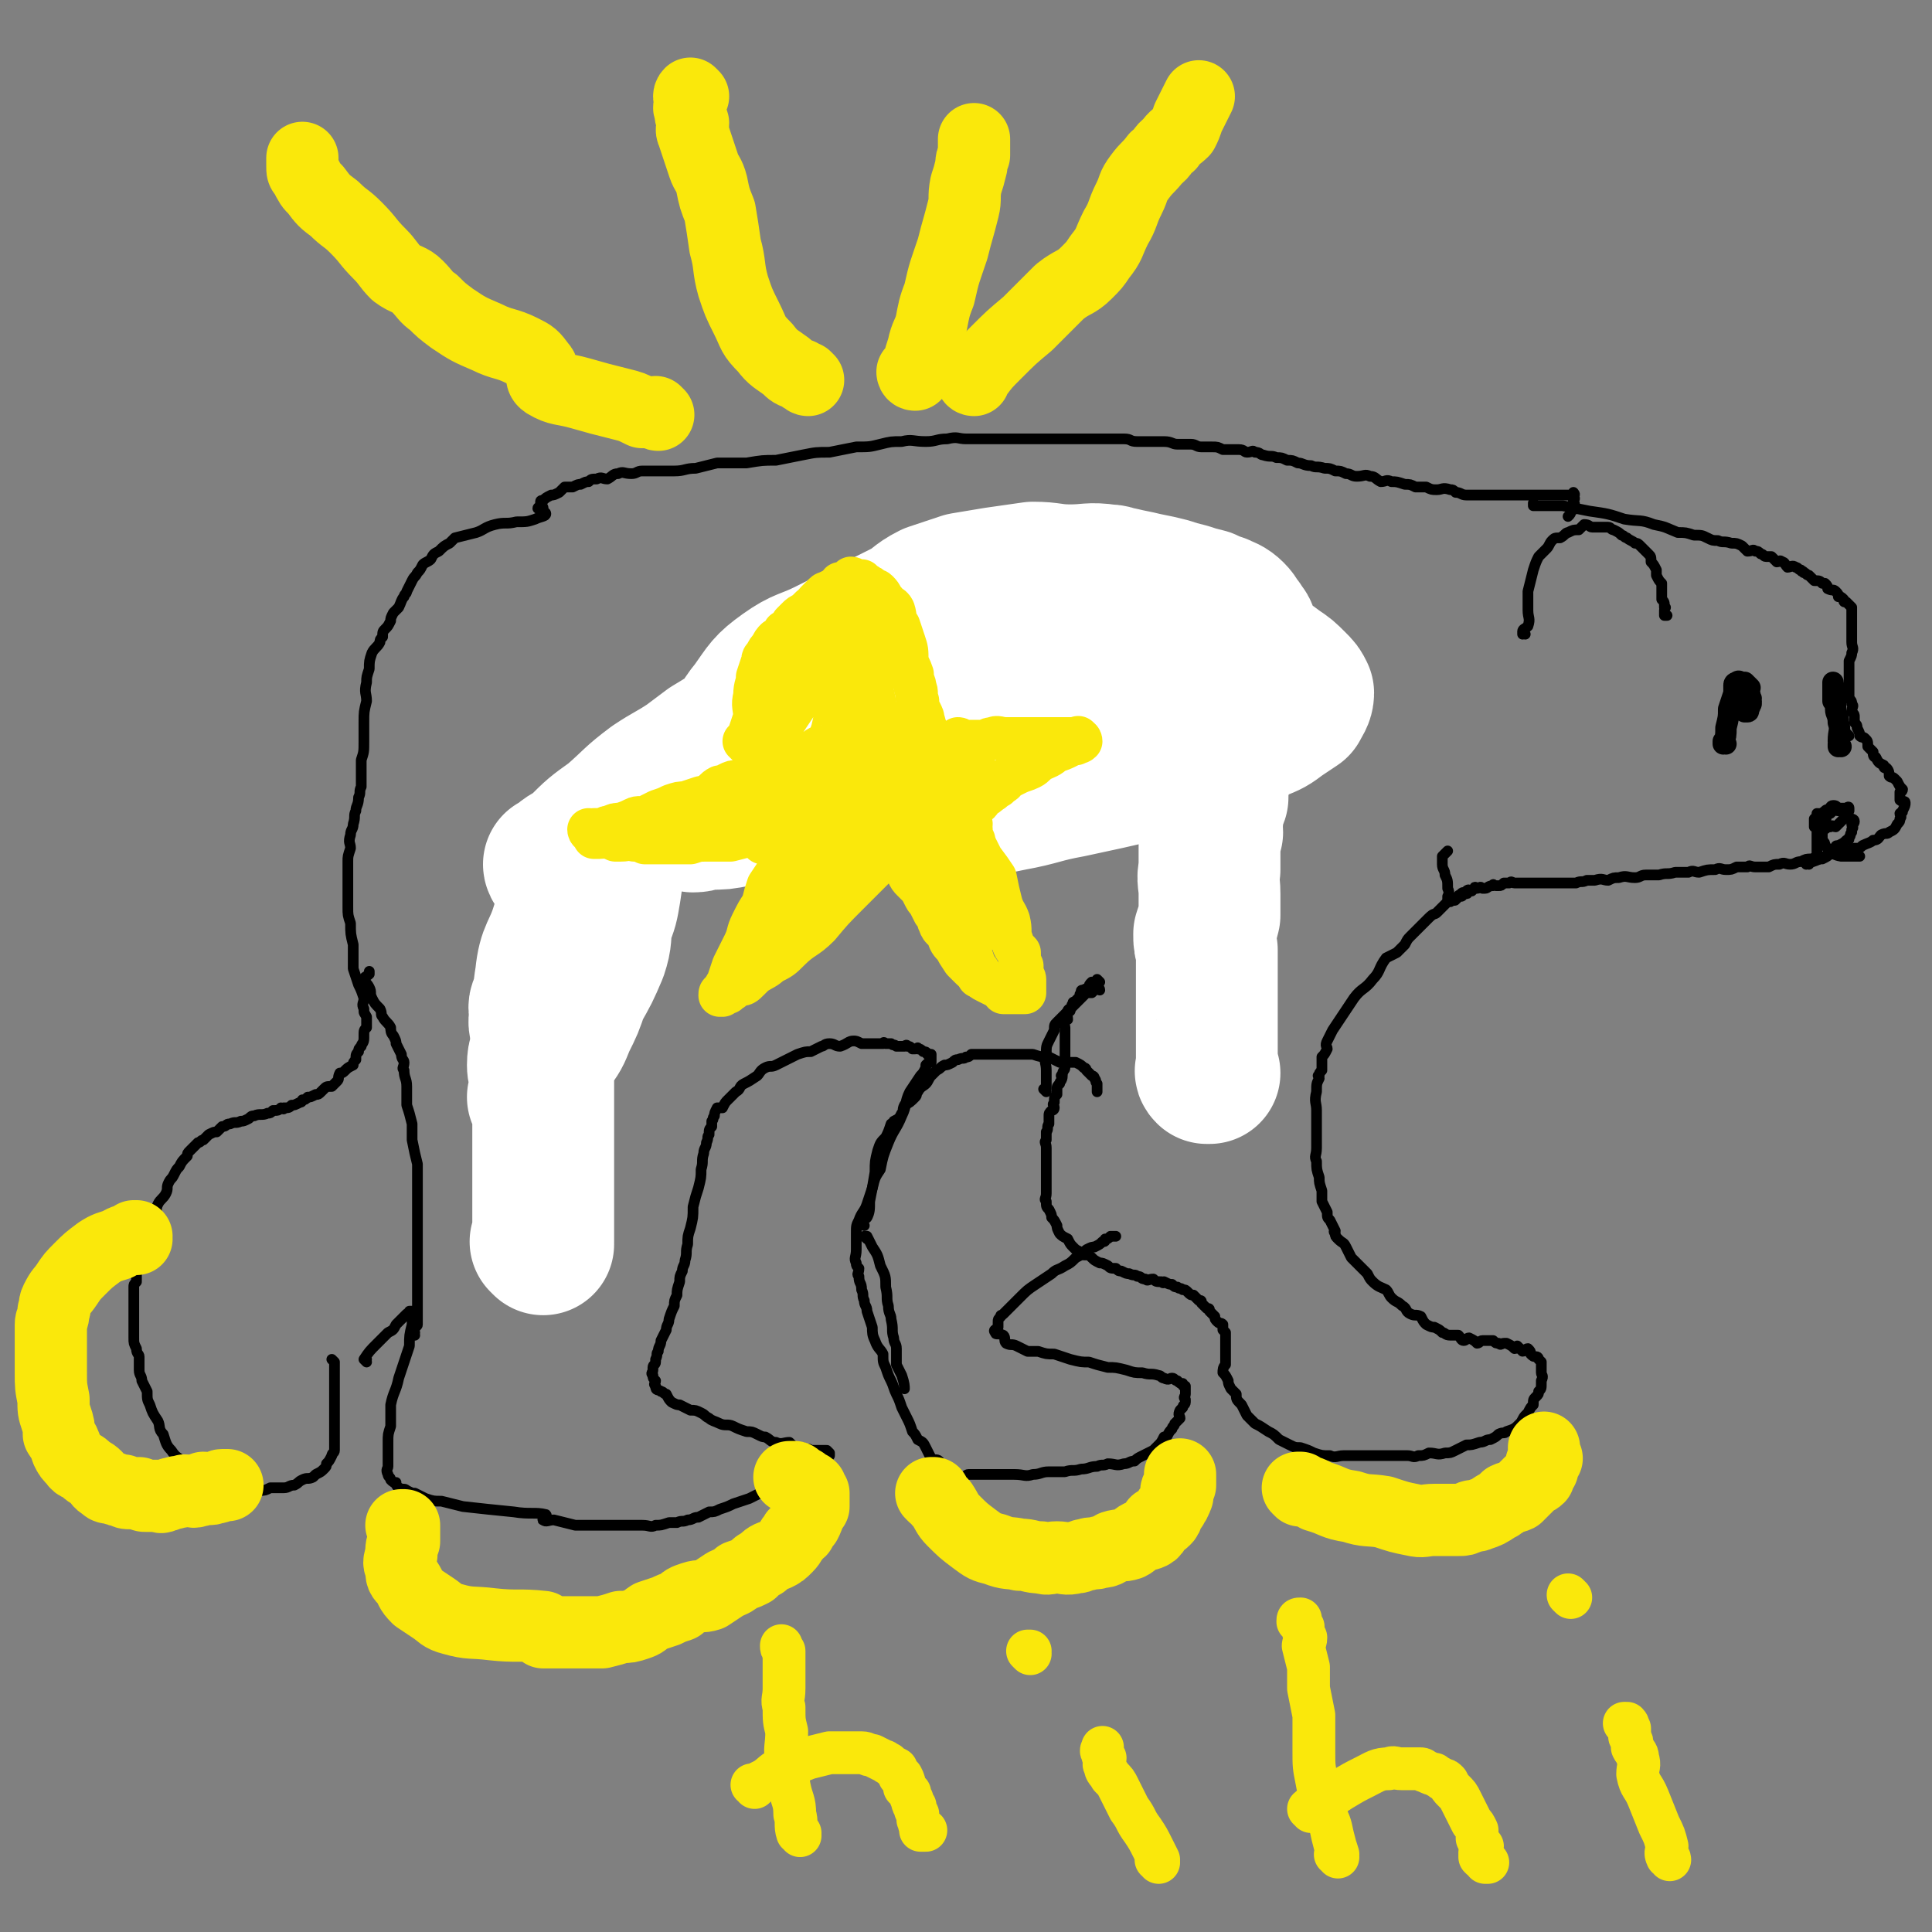 <svg viewBox='0 0 722 722' version='1.1' xmlns='http://www.w3.org/2000/svg' xmlns:xlink='http://www.w3.org/1999/xlink'><rect x="0" y="0" width="722" height="722" fill="#808080" stroke="none"/><g fill='none' stroke='#000000' stroke-width='4' stroke-linecap='round' stroke-linejoin='round'><path d='M125,509c0,0 -1,-1 -1,-1 0,0 1,1 1,1 0,3 0,3 0,5 0,3 0,3 0,7 0,3 0,3 0,7 0,3 0,3 0,6 0,3 0,3 0,6 0,1 0,1 0,2 0,1 -1,1 -1,2 -1,2 -1,2 -2,3 0,1 0,1 -1,2 -1,1 -1,1 -3,2 0,0 0,0 -1,1 -2,1 -2,0 -4,1 -2,1 -1,1 -3,2 -2,0 -2,1 -4,1 -3,0 -3,0 -5,0 -2,1 -2,1 -4,1 -2,1 -2,0 -3,0 -2,0 -2,0 -5,0 -1,0 -1,1 -3,0 -2,0 -2,0 -4,-1 -2,0 -2,0 -3,0 -2,-1 -2,-1 -3,-2 -3,-1 -3,-1 -5,-3 -2,-2 -1,-2 -3,-5 -2,-2 -2,-1 -4,-4 -2,-2 -2,-3 -3,-6 -2,-2 -1,-3 -2,-5 -2,-3 -2,-3 -3,-6 -1,-2 -1,-2 -1,-5 -1,-2 -1,-2 -2,-4 0,-2 -1,-2 -1,-4 0,-2 0,-2 0,-5 0,-1 -1,-1 -1,-3 -1,-2 -1,-2 -1,-4 0,-2 0,-2 0,-3 0,-1 0,-1 0,-2 0,-1 0,-1 0,-2 0,-1 0,-1 0,-2 0,-2 0,-2 0,-3 0,-1 0,-1 0,-1 0,-2 0,-2 0,-4 0,-1 0,-1 0,-2 0,-1 0,-1 1,-2 0,-2 0,-2 0,-3 0,-1 0,-1 1,-2 0,-1 -1,-2 0,-3 0,-1 1,-1 1,-3 1,-1 0,-1 1,-3 0,-2 0,-2 1,-4 1,-1 1,-1 2,-3 0,-2 0,-2 1,-4 1,-2 0,-2 1,-4 1,-2 2,-2 3,-4 1,-2 0,-2 1,-4 1,-2 1,-1 2,-3 1,-2 1,-2 2,-3 1,-2 1,-2 3,-4 0,-1 0,-1 1,-2 1,-1 1,-1 3,-3 1,0 1,-1 2,-1 1,-1 1,-1 2,-2 2,-1 2,-1 3,-1 1,-1 1,-1 2,-2 2,0 1,-1 3,-1 2,-1 2,0 4,-1 1,0 1,0 3,-1 1,-1 1,-1 2,-1 2,-1 3,0 5,-1 1,0 1,0 2,-1 2,0 2,0 3,-1 1,0 1,1 1,0 2,0 2,0 3,-1 1,0 1,0 3,-1 0,0 1,0 1,-1 1,0 1,0 2,-1 1,0 1,0 3,-1 1,0 1,0 2,-1 0,0 0,0 1,-1 1,-1 1,-1 3,-1 1,-1 1,-1 2,-2 1,-1 0,-1 1,-3 1,0 1,0 2,-1 1,-1 1,-1 3,-2 0,-1 0,-1 1,-2 0,-2 0,-2 1,-3 0,-1 0,-1 1,-2 0,-1 1,-1 1,-3 0,0 0,0 0,-1 0,-2 0,-2 1,-3 0,-1 0,-1 0,-2 0,-1 0,-1 0,-2 -1,-2 -1,-1 -1,-3 -1,-2 0,-2 0,-4 -1,-3 -1,-3 -2,-5 -1,-3 -1,-3 -2,-6 0,-4 0,-4 0,-9 -1,-4 -1,-4 -1,-8 -1,-3 -1,-3 -1,-6 0,-3 0,-3 0,-6 0,-2 0,-2 0,-4 0,-2 0,-2 0,-4 0,-2 0,-2 0,-3 0,-2 0,-2 1,-5 0,-2 -1,-2 0,-5 0,-2 1,-2 1,-4 1,-3 0,-3 1,-5 0,-2 1,-2 1,-5 1,-2 0,-2 1,-4 0,-2 0,-2 0,-4 0,-3 0,-3 0,-6 1,-3 1,-3 1,-7 0,-3 0,-3 0,-7 0,-4 0,-4 1,-8 0,-3 -1,-3 0,-7 0,-2 0,-2 1,-5 0,-3 0,-3 1,-6 1,-2 2,-2 3,-4 0,-1 0,-1 1,-2 0,-2 0,-2 1,-3 1,-1 1,-1 2,-3 0,-1 0,-1 1,-3 1,-1 1,-1 2,-2 1,-2 1,-3 2,-4 0,-1 1,-1 1,-2 1,-2 1,-2 2,-4 1,-2 1,-1 2,-3 1,-1 1,-1 2,-3 1,-1 2,-1 3,-2 1,-2 1,-2 3,-3 2,-2 2,-2 4,-3 1,-1 1,-1 2,-2 4,-1 4,-1 8,-2 3,-1 3,-2 7,-3 4,-1 4,0 8,-1 4,0 4,0 7,-1 2,-1 4,-1 4,-2 0,-1 -2,-1 -3,-2 0,-1 2,0 2,0 0,-1 -1,-1 -1,-2 0,-1 0,-1 1,-1 1,-1 1,-1 3,-2 1,0 1,0 3,-1 1,-1 1,-1 2,-2 2,0 2,0 3,0 2,-1 2,-1 3,-1 2,-1 2,-1 3,-1 1,-1 1,-1 3,-1 2,-1 2,0 4,0 2,-1 2,-2 4,-2 2,-1 2,0 5,0 2,0 2,-1 4,-1 2,0 2,0 5,0 4,0 4,0 7,0 4,0 4,-1 8,-1 4,-1 4,-1 8,-2 6,0 6,0 11,0 6,-1 6,-1 11,-1 5,-1 5,-1 10,-2 5,-1 5,-1 10,-1 5,-1 5,-1 10,-2 5,0 5,0 9,-1 4,-1 4,-1 8,-1 4,-1 4,0 9,0 4,0 4,-1 8,-1 4,-1 4,0 7,0 3,0 3,0 5,0 4,0 4,0 7,0 4,0 4,0 7,0 4,0 4,0 7,0 4,0 4,0 8,0 3,0 3,0 7,0 2,0 2,0 5,0 4,0 4,0 7,0 3,0 3,0 6,0 3,0 2,1 5,1 3,0 3,0 6,0 2,0 2,0 4,0 3,0 3,1 5,1 2,0 3,0 5,0 2,0 2,1 4,1 2,0 2,0 4,0 2,0 2,0 4,1 2,0 2,0 4,0 1,0 1,0 2,0 2,0 2,1 3,1 2,0 2,-1 3,0 2,0 2,1 3,1 3,1 3,0 5,1 2,0 2,0 4,1 2,0 2,0 4,1 2,0 2,1 5,1 2,1 2,0 5,1 2,0 2,0 4,1 2,0 2,0 4,1 2,0 2,1 4,1 3,0 3,-1 5,0 2,0 2,1 4,2 2,0 2,-1 4,0 2,0 2,0 5,1 2,0 2,0 4,1 2,0 2,0 4,0 2,1 2,1 4,1 2,0 2,-1 5,0 1,0 1,0 2,1 2,0 2,1 4,1 1,0 1,0 3,0 2,0 2,0 4,0 1,0 1,0 2,0 2,0 2,0 3,0 2,0 2,0 3,0 1,0 1,0 3,0 1,0 1,0 3,0 1,0 1,0 2,0 1,0 1,0 2,0 2,0 2,0 3,0 1,0 1,0 1,0 1,0 1,0 2,0 0,0 0,0 1,0 1,0 1,0 1,0 1,0 1,0 2,0 1,0 1,0 1,0 1,0 1,0 2,0 0,0 0,0 1,0 0,0 0,0 0,0 1,0 1,0 1,0 0,0 0,0 0,0 1,0 0,-1 0,-1 0,1 0,1 0,2 0,0 0,0 0,0 1,1 0,0 0,0 0,0 0,0 0,0 1,0 0,1 0,1 0,0 0,0 0,1 0,0 1,0 0,1 0,0 0,0 0,1 0,0 0,0 -1,1 0,0 1,0 0,0 0,1 0,1 -1,2 0,0 0,0 0,0 '/><path d='M574,189c0,0 -1,-1 -1,-1 0,0 0,1 0,1 0,0 0,0 0,0 1,0 0,-1 0,-1 0,0 0,1 0,1 0,0 0,0 0,0 1,0 0,-1 0,-1 0,0 0,1 0,1 0,0 0,0 0,0 2,0 2,0 3,0 4,0 4,0 8,0 5,1 5,1 10,2 7,1 7,1 13,3 6,1 6,0 11,2 5,1 4,1 9,3 3,0 3,0 6,1 3,0 3,0 5,1 2,1 2,1 4,1 2,1 2,0 5,1 2,0 2,0 4,1 1,1 1,1 2,2 2,0 2,-1 3,0 1,0 1,0 2,1 1,0 1,1 2,1 1,0 1,0 2,0 1,1 1,1 2,2 1,0 1,-1 2,0 1,0 1,1 2,2 1,0 2,-1 3,0 1,0 1,1 2,1 0,1 1,0 1,1 1,0 1,1 2,1 1,1 1,1 2,2 2,0 2,0 3,1 1,0 1,0 1,0 1,1 1,1 1,2 2,1 2,0 3,1 1,1 1,1 1,2 1,0 1,0 2,1 0,1 0,1 1,1 1,1 1,1 2,2 0,1 0,1 0,1 0,1 0,1 0,2 0,0 0,0 0,1 0,1 0,1 0,2 0,0 0,0 0,1 0,2 0,2 0,3 0,2 0,2 0,3 0,2 1,2 0,4 0,1 0,1 -1,3 0,2 0,2 0,4 0,2 0,2 0,3 0,2 0,2 0,3 0,2 0,2 0,4 1,1 1,1 1,2 1,1 0,1 0,3 1,1 1,1 1,2 0,1 0,1 0,2 1,1 1,1 1,2 1,2 1,2 1,3 1,1 1,0 2,1 1,1 1,1 1,3 1,1 1,1 2,2 0,1 0,2 1,2 1,2 1,2 3,3 0,1 0,1 1,1 1,1 1,2 1,3 1,1 1,0 2,1 1,1 1,1 1,1 1,2 1,2 2,3 0,1 -1,1 -1,1 0,2 0,2 0,3 1,1 2,0 2,1 0,1 0,1 -1,3 0,0 0,0 0,0 0,1 0,0 -1,1 0,1 1,1 0,2 0,1 0,1 -1,2 -1,2 -1,2 -3,3 -1,1 -1,0 -3,1 -1,1 -1,2 -3,2 -1,1 -2,1 -4,2 -1,1 -1,1 -3,1 -2,1 -2,1 -4,2 -2,0 -2,0 -5,0 -1,1 -1,1 -3,2 -2,0 -2,-1 -4,0 -2,0 -2,0 -4,1 -2,0 -2,1 -4,1 -2,0 -2,-1 -4,0 -2,0 -2,0 -4,1 -1,0 -1,0 -3,0 -1,0 -1,0 -2,0 -2,0 -2,-1 -3,0 -2,0 -2,0 -4,0 -2,1 -2,1 -4,1 -2,0 -2,-1 -4,0 -3,0 -3,0 -6,1 -2,0 -2,-1 -4,0 -2,0 -2,0 -5,0 -3,1 -3,0 -6,1 -2,0 -2,0 -5,0 -2,0 -2,1 -4,1 -3,0 -3,-1 -6,0 -2,0 -2,0 -4,1 -2,0 -2,-1 -5,0 -1,0 -1,0 -3,0 -2,1 -2,0 -4,1 -2,0 -2,0 -4,0 -1,0 -1,0 -3,0 -1,0 -1,0 -2,0 -1,0 -1,0 -2,0 -1,0 -1,0 -2,0 -1,0 -1,0 -3,0 -1,0 -1,0 -3,0 -1,0 -1,0 -3,0 0,0 0,0 -1,0 -1,0 -1,-1 -2,0 -1,0 -1,0 -2,0 -1,1 -1,1 -2,1 0,0 0,0 -1,0 -1,0 -1,-1 -1,0 -2,0 -2,1 -3,1 -1,0 -1,0 -1,0 -1,-1 -1,0 -2,0 0,0 -1,-1 -1,0 0,0 0,0 -1,1 0,0 0,0 -1,0 0,0 0,-1 -1,0 0,0 0,0 0,1 0,0 0,0 0,0 1,0 0,-1 0,-1 0,0 0,0 -1,1 0,0 0,-1 -1,0 0,0 1,1 0,1 0,0 -1,-1 -1,0 -1,0 0,1 -1,1 0,1 -1,0 -2,1 -1,0 -1,0 -2,1 -1,1 -1,1 -3,3 -1,1 -1,0 -3,2 -1,1 -1,1 -2,2 -1,1 -1,1 -2,2 -2,2 -2,2 -3,3 -1,1 -1,1 -2,3 -1,1 -1,1 -3,3 -2,1 -2,1 -4,2 -3,4 -2,5 -5,8 -3,4 -4,3 -7,7 -2,3 -2,3 -4,6 -2,3 -2,3 -4,6 -1,2 -1,2 -2,4 -1,2 0,2 0,3 -1,2 -1,2 -2,3 0,1 0,1 0,2 0,2 0,2 0,3 -1,1 -1,1 -1,2 -1,0 0,0 0,1 -1,2 -1,2 -1,5 -1,4 0,4 0,7 0,4 0,4 0,7 0,4 0,4 0,7 0,3 -1,3 0,5 0,3 0,3 1,6 0,2 0,2 1,5 0,2 0,2 0,4 1,2 1,2 2,4 0,2 0,2 1,3 1,2 1,2 2,4 0,0 -1,0 0,1 0,1 0,1 1,2 2,2 2,1 3,3 1,2 1,2 2,4 1,1 1,1 3,3 1,1 1,1 3,3 1,2 1,2 2,3 2,2 3,2 5,3 1,1 1,2 2,3 2,2 2,1 4,3 2,1 1,2 3,3 2,1 2,0 4,1 1,2 1,2 2,3 2,1 2,1 3,1 2,1 2,1 3,2 1,0 1,1 3,1 1,0 1,0 3,0 1,1 1,2 2,2 1,0 1,-1 2,-1 2,1 2,1 3,2 1,0 1,-1 2,-1 1,0 1,0 2,0 1,0 1,0 2,0 1,1 1,1 2,1 1,1 1,0 2,0 1,0 1,0 1,0 2,1 2,1 3,2 1,0 1,-1 1,-1 1,1 1,1 2,2 1,0 1,-1 2,-1 1,1 1,1 1,2 0,0 0,0 0,0 1,1 1,1 2,1 1,0 1,1 1,1 0,0 0,0 0,0 1,1 1,1 1,1 0,0 0,0 0,0 0,1 0,1 0,2 0,0 0,0 0,0 0,1 0,1 0,2 0,1 1,1 0,3 0,1 0,1 0,1 0,2 0,2 -1,3 0,1 0,1 -1,2 -1,1 -1,1 -1,3 -1,1 -1,1 -2,3 0,0 0,0 -1,1 -1,1 -1,2 -2,3 -2,2 -2,2 -5,3 -1,1 -1,0 -3,1 -1,1 -1,1 -3,2 -2,0 -2,1 -4,1 -3,1 -3,1 -5,1 -2,1 -2,1 -4,2 -2,1 -2,1 -4,1 -3,1 -3,0 -6,0 -2,1 -2,1 -4,1 -2,1 -2,0 -4,0 -3,0 -3,0 -6,0 -3,0 -3,0 -5,0 -4,0 -4,0 -7,0 -3,0 -3,0 -6,0 -2,0 -3,1 -5,0 -3,0 -3,0 -6,-1 -2,-1 -2,-1 -5,-2 -2,0 -2,0 -4,-1 -2,-1 -2,-1 -4,-2 -2,-2 -2,-2 -4,-3 -3,-2 -3,-2 -5,-3 -1,-1 -1,-1 -3,-3 -1,-2 -1,-2 -2,-4 -2,-2 -2,-2 -2,-4 -1,-1 -1,-1 -2,-2 -1,-2 -1,-2 -1,-3 -1,-2 -1,-2 -2,-3 0,-1 0,-2 1,-3 0,-1 0,-1 0,-2 0,0 0,0 0,-1 0,0 0,0 0,-1 0,0 0,0 0,-1 0,-1 0,-1 0,-1 0,-1 0,-1 0,-2 0,0 0,0 0,-1 0,-1 0,-1 0,-1 0,-1 0,-1 0,-2 -1,-1 -1,-1 -1,-1 0,-1 0,-1 0,-2 -1,-1 -1,0 -2,-1 -1,-1 -1,-1 -1,-2 -1,-1 -1,-1 -2,-2 0,-1 0,-1 -1,-1 -1,-1 -1,-1 -2,-2 0,-1 0,-1 -1,-1 -1,-1 -1,-1 -2,-2 -1,0 -1,0 -2,-1 -1,-1 -1,-1 -2,-1 -1,-1 -1,0 -2,-1 -1,0 -1,0 -2,-1 -1,0 -1,0 -3,-1 0,0 0,1 -1,0 -2,0 -2,0 -3,-1 -2,0 -2,1 -3,0 -2,0 -1,-1 -3,-1 -1,-1 -1,0 -3,-1 -1,0 -1,0 -3,-1 -1,0 -1,0 -2,-1 -2,0 -2,0 -3,-1 -2,-1 -2,-1 -3,-1 -2,-1 -2,-1 -3,-2 -1,-1 -1,-1 -3,-1 -1,-1 -1,-1 -3,-2 0,0 0,0 -1,-1 -1,-1 -1,-1 -2,-3 -2,-1 -2,-1 -3,-2 -1,-2 -1,-2 -1,-3 -1,-2 -1,-2 -2,-3 0,-1 0,-1 -1,-3 -1,-1 -1,-1 -1,-3 -1,-1 0,-1 0,-3 0,-1 0,-1 0,-2 0,-2 0,-2 0,-3 0,-2 0,-2 0,-3 0,-1 0,-1 0,-3 0,-2 0,-2 0,-4 0,-1 0,-1 0,-2 0,-2 -1,-2 0,-3 0,-2 0,-2 0,-3 1,-1 0,-2 1,-3 0,-1 0,-1 0,-3 0,-1 0,-1 1,-2 0,0 1,0 1,-1 0,-1 -1,-1 0,-2 0,-2 0,-2 1,-3 0,-1 0,-1 0,-2 0,-1 0,-1 1,-2 0,-1 1,-1 1,-3 0,0 -1,0 0,0 0,-2 1,-2 1,-3 0,-1 0,-1 0,-1 -1,-2 0,-2 0,-3 0,-1 0,-1 0,-1 0,-1 0,-1 0,-2 0,0 0,0 0,-1 0,-1 0,-1 0,-2 0,-1 0,-1 0,-2 0,0 0,0 0,-1 0,-1 0,-1 0,-2 0,-1 -1,-1 0,-2 0,-1 0,-1 1,-1 0,-2 -1,-2 0,-3 0,-1 1,-1 1,-1 1,-1 0,-1 1,-2 0,-1 0,0 1,-1 1,-1 1,-1 2,-2 0,0 -1,0 0,-1 0,-1 0,-1 1,-1 1,-1 1,0 2,0 0,-1 0,-1 0,-1 0,-1 0,-1 1,-2 0,0 1,1 1,1 1,-1 1,-2 1,-2 0,0 0,0 1,1 0,0 0,0 0,0 0,0 -1,-1 -1,-1 '/><path d='M137,509c0,0 -1,-1 -1,-1 0,0 1,0 1,0 0,0 0,0 0,0 0,1 -1,0 -1,0 0,0 1,0 1,0 0,0 0,0 0,0 0,1 -1,0 -1,0 0,0 1,0 1,0 0,0 0,0 0,0 0,1 -1,0 -1,0 0,0 1,0 1,0 0,0 0,0 0,0 0,1 -1,0 -1,0 0,0 1,0 1,0 0,0 0,0 0,0 0,1 -1,0 -1,0 2,-3 2,-3 5,-6 2,-2 2,-2 4,-4 2,-1 2,-1 3,-3 1,-1 1,-1 1,-1 1,-1 1,-1 2,-2 0,0 0,0 0,0 0,0 0,0 1,-1 0,0 1,1 1,0 0,0 0,0 0,-1 1,0 1,0 1,0 1,0 1,0 1,0 0,0 0,0 0,0 1,1 0,0 0,0 0,0 0,0 0,0 0,0 0,0 0,0 0,1 0,1 0,1 -1,2 -1,2 -1,4 -1,4 -1,4 -1,8 -2,6 -2,6 -4,12 -1,5 -2,5 -3,10 0,4 0,4 0,8 -1,3 -1,3 -1,6 0,3 0,3 0,6 0,1 0,1 0,3 0,1 -1,1 0,3 0,1 1,1 1,2 0,0 0,0 0,0 1,1 1,1 2,1 0,1 0,1 1,2 2,1 2,0 3,1 2,1 2,1 3,1 2,1 2,1 4,2 3,1 3,1 6,1 4,1 4,1 8,2 9,1 9,1 19,2 6,1 8,0 12,1 1,1 -2,2 -1,2 1,1 2,0 4,0 4,1 4,1 8,2 4,0 4,0 7,0 4,0 4,0 7,0 3,0 3,0 6,0 2,0 2,0 5,0 3,0 3,1 5,0 2,0 2,0 5,-1 0,0 0,0 1,0 1,0 1,0 2,0 2,-1 2,0 4,-1 2,0 2,-1 4,-1 2,-1 2,-1 4,-2 2,0 2,0 4,-1 3,-1 3,-1 5,-2 3,-1 3,-1 6,-2 2,-1 2,-1 4,-2 2,-1 2,-1 4,-2 2,-1 2,0 4,-1 2,-1 2,-1 4,-3 2,0 2,0 3,-1 2,-1 2,0 4,-1 2,-1 2,-2 3,-3 1,-1 1,-1 1,-1 1,-1 1,-1 2,-2 0,0 0,0 1,0 0,0 0,-1 0,-1 -1,-1 -1,-1 -1,-1 -1,0 -1,0 -2,0 -1,0 -1,0 -2,0 -1,0 -1,0 -2,0 -1,-1 -1,0 -3,-1 -1,0 -1,0 -3,0 -1,-1 -1,-1 -2,-2 -2,0 -3,1 -5,0 -2,0 -2,-1 -4,-2 -1,0 -1,0 -3,-1 -2,-1 -2,-1 -4,-1 -3,-1 -3,-1 -5,-2 -2,-1 -3,0 -5,-1 -2,-1 -3,-1 -4,-2 -2,-1 -1,-1 -3,-2 -2,-1 -2,-1 -4,-1 -2,-1 -2,-1 -4,-2 -1,0 -1,0 -3,-1 -1,-1 -1,-1 -2,-3 -1,0 -1,-1 -2,-1 -1,-1 -2,0 -2,-2 -1,-1 0,-1 0,-2 -1,-1 -1,-1 -1,-2 -1,-1 0,-1 0,-2 0,0 0,0 0,-1 0,0 0,0 0,0 0,-1 1,-1 1,-2 0,-1 0,-1 0,-1 1,-2 0,-2 1,-3 0,-2 1,-2 1,-4 1,-2 1,-2 2,-4 0,-2 1,-2 1,-4 1,-3 1,-3 2,-5 0,-2 0,-2 1,-4 0,-2 0,-2 1,-5 0,-2 0,-2 1,-4 0,-2 1,-2 1,-4 1,-3 0,-3 1,-6 0,-3 0,-3 1,-6 1,-4 1,-4 1,-8 1,-4 1,-4 2,-7 1,-4 1,-4 1,-7 1,-3 0,-3 1,-6 0,-2 1,-2 1,-4 1,-2 0,-2 1,-3 0,-2 0,-2 1,-3 0,-1 0,-1 0,-2 1,-1 0,-1 1,-2 0,-1 0,-1 1,-3 1,0 1,0 2,0 1,-2 1,-2 2,-3 2,-2 2,-2 3,-3 2,-1 1,-2 3,-3 2,-1 2,-1 5,-3 1,-1 1,-2 3,-3 2,-1 2,0 4,-1 2,-1 2,-1 4,-2 2,-1 2,-1 4,-2 3,-1 3,-1 5,-1 2,-1 2,-1 4,-2 1,0 1,-1 3,-1 2,0 2,1 4,1 3,-1 3,-2 5,-2 1,0 1,0 3,1 2,0 2,0 4,0 1,0 1,0 2,0 1,0 1,0 2,0 0,0 0,-1 1,0 1,0 1,0 2,0 1,1 1,0 2,1 1,0 1,0 1,0 1,0 1,0 2,0 0,0 1,-1 1,0 1,0 1,0 2,1 0,0 0,0 1,0 1,0 1,-1 1,0 1,0 1,0 2,1 1,0 1,0 2,1 0,0 -1,0 0,0 0,1 0,0 1,0 0,1 0,1 0,1 0,1 0,1 0,2 -1,0 -1,0 -2,1 0,1 0,1 0,1 -1,2 -1,2 -2,3 -2,3 -2,3 -4,6 -2,4 -1,5 -3,9 -2,5 -3,5 -5,10 -2,5 -2,5 -3,10 -2,3 -2,3 -3,7 -1,3 -1,3 -2,6 -1,3 -2,3 -3,6 -1,2 -1,2 -1,5 0,3 0,3 0,6 0,3 -1,3 0,5 0,1 0,1 1,2 0,2 -1,2 0,3 0,3 1,2 1,5 1,2 0,2 1,4 0,2 1,2 1,4 1,3 1,3 2,6 0,2 0,3 1,5 1,3 2,3 3,5 0,3 0,3 1,5 1,3 1,3 2,5 1,2 1,3 2,5 1,2 1,2 2,5 1,2 1,2 2,4 1,2 1,2 2,5 1,1 1,1 2,3 2,1 2,1 3,3 1,2 1,2 2,4 1,1 2,0 3,1 1,2 1,2 3,3 1,1 1,1 2,1 2,1 2,1 3,2 2,0 2,-1 3,-1 1,0 1,0 3,0 2,0 2,0 4,0 2,0 2,0 5,0 2,0 2,0 5,0 4,0 4,1 7,0 3,0 3,-1 6,-1 3,0 3,0 6,0 3,-1 3,0 6,-1 3,0 3,-1 6,-1 2,-1 2,0 4,-1 3,0 3,1 6,0 2,0 2,-1 4,-1 1,-1 1,-1 3,-2 2,-1 2,-1 4,-2 1,-1 1,-1 2,-2 1,-1 1,-1 2,-3 1,0 1,0 1,0 1,-2 1,-2 2,-3 0,-1 1,-1 1,-2 1,-1 1,-1 2,-2 0,-1 -1,-1 0,-3 0,0 0,0 1,-1 0,-1 1,-1 1,-2 0,-1 0,-1 0,-1 -1,-1 0,-1 0,-2 0,-1 0,-1 0,-1 0,-1 0,-1 0,-2 0,0 0,0 0,0 -1,0 -1,0 -1,-1 -1,0 -1,0 -2,-1 -1,0 -1,-1 -2,-1 -1,0 -1,1 -3,0 -1,0 -1,-1 -2,-1 -3,-1 -3,0 -6,-1 -3,0 -3,0 -6,-1 -4,-1 -4,-1 -7,-1 -4,-1 -4,-1 -7,-2 -3,0 -3,0 -7,-1 -3,-1 -3,-1 -6,-2 -3,0 -3,0 -6,-1 -2,0 -2,0 -4,0 -2,-1 -2,-1 -4,-2 -2,-1 -2,0 -4,-1 -1,-1 0,-2 -1,-3 -2,-1 -3,0 -3,-1 -1,-1 0,-1 1,-2 0,-1 0,-1 0,-2 0,0 0,0 0,0 0,-1 0,-1 1,-2 0,-1 0,0 1,-1 2,-2 2,-2 4,-4 1,-1 1,-1 2,-2 3,-3 3,-3 6,-5 3,-2 3,-2 6,-4 2,-2 2,-1 5,-3 2,-1 2,-1 4,-3 2,-1 2,-1 4,-3 2,-1 2,-1 3,-1 2,-1 2,-1 3,-2 1,0 1,0 1,-1 1,0 1,0 2,-1 0,0 0,0 1,0 1,0 1,0 1,0 '/><path d='M680,321c0,0 -1,-1 -1,-1 0,0 0,0 0,1 0,0 0,0 0,0 1,0 0,-1 0,-1 0,0 0,0 0,1 0,0 0,0 0,0 1,0 0,-1 0,-1 0,0 0,0 0,1 0,0 0,0 0,0 1,0 0,0 0,-1 0,-2 0,-3 0,-5 0,-3 0,-3 0,-5 0,-2 0,-3 0,-5 1,-1 2,-1 3,-2 1,-1 1,0 1,0 1,-1 1,-2 2,-2 1,0 1,0 2,1 1,0 1,0 2,0 0,0 0,0 1,0 0,0 1,-1 1,0 0,0 0,0 0,1 0,0 0,0 -1,1 0,1 0,1 -1,2 0,0 0,0 -1,1 -1,1 -1,1 -2,2 -1,0 -1,-1 -2,0 -1,0 -1,0 -1,0 -1,1 -1,1 -2,1 -1,0 -1,-1 -1,-1 -1,0 -1,0 -2,0 0,0 0,0 0,0 0,-1 0,-1 0,-2 0,0 0,0 0,0 0,-1 0,-1 0,-1 1,-1 1,-1 1,-1 1,-1 0,-1 0,-1 1,0 1,0 1,1 1,0 1,-1 1,0 1,0 1,0 1,1 1,0 0,0 0,1 0,0 1,0 0,1 0,0 0,0 -1,0 0,0 0,0 0,0 1,0 0,-1 0,-1 0,0 0,1 0,2 '/><path d='M676,323c0,0 -1,-1 -1,-1 0,0 0,0 0,1 0,0 0,0 0,0 1,0 0,-1 0,-1 0,0 0,0 0,1 0,0 0,0 0,0 1,0 0,-1 0,-1 0,0 0,1 0,1 2,-1 3,-1 5,-2 2,-1 2,-1 4,-2 2,0 2,1 5,1 2,0 2,0 3,0 1,0 1,0 2,0 0,0 0,0 0,0 0,0 1,0 1,0 0,0 -1,0 -2,0 0,0 0,0 -1,0 0,0 0,0 -1,0 -1,0 -1,0 -3,0 -1,-1 -1,-1 -2,-2 -1,0 -2,0 -2,0 -1,-1 -1,-1 -2,-2 0,-1 0,-1 -1,-2 0,-1 0,-1 0,-2 0,-1 0,-1 0,-2 0,-1 0,-1 0,-2 0,-1 0,-1 0,-2 1,0 1,0 1,-1 0,-1 0,-1 0,-1 1,-1 1,0 2,0 1,-1 1,-1 1,-1 1,-1 1,0 2,0 0,0 0,0 1,0 0,0 0,-1 0,0 1,0 1,0 2,1 1,1 1,1 1,2 1,0 2,0 2,1 0,1 -1,1 -1,1 0,1 1,1 0,2 0,1 0,1 0,1 -1,1 0,1 -1,2 0,1 0,1 -1,1 -1,1 -1,1 -3,2 0,0 0,0 0,0 -1,0 -1,0 -1,1 -1,0 -1,0 -1,1 '/><path d='M653,265c0,0 -1,-1 -1,-1 0,0 0,0 0,1 '/><path d='M691,275c0,0 -1,-1 -1,-1 0,0 0,0 0,1 0,0 0,0 0,0 1,0 0,-1 0,-1 0,0 0,0 0,1 '/><path d='M570,237c0,0 -1,-1 -1,-1 0,0 0,0 0,1 0,0 0,0 0,0 1,0 0,-1 0,-1 0,0 0,0 0,1 0,0 0,0 0,0 1,0 0,-1 0,-1 0,0 0,0 0,1 0,0 0,0 0,0 1,0 0,-1 0,-1 0,0 0,0 0,1 0,0 0,0 0,0 1,0 0,0 0,-1 0,-1 1,-1 2,-2 1,-3 0,-3 0,-6 0,-3 0,-3 0,-7 1,-4 1,-4 2,-8 1,-3 1,-3 2,-5 2,-2 2,-2 3,-3 1,-1 1,-2 2,-3 1,-1 1,-1 3,-1 2,-1 2,-2 3,-2 2,-1 2,-1 4,-1 1,-1 1,-1 2,-2 2,0 2,1 3,1 2,0 2,0 3,0 1,0 1,0 1,0 1,0 1,0 2,0 1,0 1,1 2,1 2,1 2,1 3,2 1,0 1,1 2,1 1,1 2,1 3,2 1,0 1,0 2,1 1,1 1,1 3,3 1,1 1,1 1,3 1,1 1,1 2,3 0,1 0,1 0,2 1,2 1,2 2,3 0,1 0,1 0,2 0,2 0,2 0,3 0,1 0,1 0,1 1,1 1,1 1,3 1,0 0,0 0,1 0,1 0,1 0,2 0,0 0,0 0,0 1,0 1,0 1,0 '/><path d='M155,499c0,0 -1,-1 -1,-1 0,0 1,0 1,0 0,0 0,0 0,0 0,1 -1,0 -1,0 0,0 1,0 1,0 0,0 0,0 0,0 0,1 -1,0 -1,0 0,0 1,0 1,0 0,0 0,0 0,0 0,1 -1,0 -1,0 0,-2 2,-2 2,-3 0,-3 0,-3 0,-7 0,-3 0,-3 0,-7 0,-4 0,-4 0,-8 0,-8 0,-8 0,-15 0,-7 0,-7 0,-14 0,-4 0,-4 0,-9 -1,-4 -1,-4 -2,-9 0,-3 0,-3 0,-6 -1,-4 -1,-4 -2,-7 0,-3 0,-3 0,-7 0,-3 -1,-3 -1,-6 -1,-1 0,-1 0,-3 0,-1 -1,-1 -1,-3 -1,-2 -1,-2 -2,-4 0,-1 0,-1 -1,-3 -1,-1 -1,-2 -1,-3 -1,-2 -2,-2 -3,-4 -1,-1 0,-1 -1,-3 -2,-2 -2,-2 -3,-4 -1,-2 0,-2 -1,-4 -1,-2 -2,-2 -2,-3 0,-1 1,-1 2,-2 0,-1 0,-1 0,-1 '/><path d='M323,458c0,0 -1,-1 -1,-1 0,-1 1,-1 2,-2 1,-2 1,-3 1,-6 1,-5 1,-5 2,-11 0,-4 0,-4 1,-8 1,-3 1,-3 3,-5 1,-2 1,-2 2,-5 1,0 1,0 1,-1 2,-1 2,-1 3,-3 1,-1 0,-1 1,-3 2,-1 2,-1 4,-3 1,-1 0,-1 1,-2 1,-2 2,-2 3,-3 1,-1 1,-2 2,-3 1,-1 1,-1 2,-2 2,-1 1,-1 3,-2 1,0 1,0 3,-1 1,-1 1,-1 2,-1 2,-1 2,0 3,-1 1,0 1,0 2,-1 1,0 2,0 3,0 2,0 2,0 4,0 1,0 1,0 3,0 2,0 2,0 4,0 2,0 2,0 5,0 2,0 2,0 4,0 3,1 3,1 6,1 2,1 2,1 4,2 2,0 2,0 3,0 2,0 2,0 3,0 2,1 2,1 3,2 1,0 1,1 1,1 1,1 1,1 2,2 0,0 1,0 1,1 1,1 0,1 1,2 0,1 0,1 0,2 0,1 0,1 0,1 0,0 0,0 0,0 '/><path d='M324,463c0,0 -1,-1 -1,-1 0,0 0,0 1,0 0,0 0,0 0,0 0,1 -1,0 -1,0 0,0 0,0 1,0 0,0 0,0 0,0 0,1 -1,0 -1,0 0,0 0,0 1,0 0,0 0,0 0,0 0,1 -1,0 -1,0 0,0 0,0 1,0 0,0 0,0 0,0 1,2 1,2 2,4 2,3 2,3 3,7 2,4 2,4 2,8 1,4 0,4 1,7 0,3 1,3 1,5 1,4 0,4 1,7 0,2 1,2 1,4 0,3 0,3 0,6 1,2 1,2 2,4 1,3 1,4 1,5 '/><path d='M391,408c0,0 -1,-1 -1,-1 0,0 0,0 1,0 0,0 0,0 0,0 0,1 -1,0 -1,0 0,0 0,0 1,0 0,0 0,0 0,0 0,1 -1,0 -1,0 0,0 1,1 1,0 0,0 0,-1 0,-2 0,-2 0,-2 0,-5 0,-3 -1,-3 0,-6 0,-3 0,-3 1,-5 1,-2 1,-2 2,-4 0,-2 0,-2 1,-3 1,-1 1,-1 2,-2 1,-1 1,-1 2,-2 1,0 1,0 1,-1 1,-1 1,-1 2,-2 0,0 0,0 1,-1 1,-1 1,-1 1,-1 1,-1 1,-1 2,-2 1,0 1,0 2,0 1,-1 1,-1 2,-2 0,0 1,0 1,1 '/><path d='M542,336c0,0 -1,-1 -1,-1 0,0 0,0 0,1 0,0 0,0 0,0 1,0 0,-1 0,-1 0,0 0,0 0,1 0,0 0,0 0,0 1,0 0,-1 0,-1 0,0 0,0 0,1 0,0 0,0 0,0 1,0 0,-1 0,-1 0,0 0,0 0,1 0,0 0,0 0,0 0,-2 1,-2 0,-4 0,-3 0,-3 -1,-5 0,-2 -1,-2 -1,-4 0,-2 0,-2 0,-3 1,-1 1,-1 2,-2 '/></g>
<g fill='none' stroke='#FFFFFF' stroke-width='53' stroke-linecap='round' stroke-linejoin='round'><path d='M203,465c0,0 -1,-1 -1,-1 0,0 0,0 1,0 0,0 0,0 0,0 0,-1 0,-1 0,-2 0,-3 0,-3 0,-7 0,-10 0,-10 0,-20 0,-12 0,-12 0,-24 0,-8 0,-8 0,-17 0,-5 -1,-5 -1,-10 -1,-3 0,-3 0,-5 0,-2 -1,-2 0,-4 1,-2 1,-3 2,-4 1,-2 1,-1 2,-2 1,-1 1,-1 2,-2 1,-2 0,-2 1,-4 2,-5 2,-5 4,-9 1,-5 1,-5 3,-9 1,-3 1,-3 2,-6 2,-3 2,-3 3,-5 1,-3 2,-2 3,-4 1,-2 2,-2 3,-4 1,-1 0,-1 1,-2 1,-1 1,-1 2,-2 0,-1 1,-1 1,-2 0,0 0,0 0,-1 0,0 0,0 0,0 -2,7 -2,7 -3,14 -1,6 -1,6 -3,11 -1,6 0,6 -2,12 -3,7 -3,7 -7,14 -2,6 -2,6 -5,12 -2,5 -2,5 -5,9 -2,4 -3,3 -4,7 -1,3 0,3 1,5 0,2 0,2 0,4 0,1 -1,1 -1,2 0,1 1,1 1,1 0,1 -2,0 -2,0 0,0 1,0 2,0 0,0 0,0 0,0 -1,0 -1,0 -1,-1 0,-2 1,-2 1,-4 0,-3 -2,-3 -2,-7 0,-4 1,-4 2,-8 1,-12 -1,-13 1,-25 1,-10 3,-9 6,-19 2,-6 1,-6 3,-13 2,-4 2,-4 4,-7 1,-3 1,-3 3,-5 1,-2 1,-2 2,-3 1,0 1,0 1,-1 0,0 0,0 0,0 1,0 1,0 1,1 '/><path d='M208,324c0,0 -1,-1 -1,-1 0,0 0,1 1,1 1,-1 0,-1 1,-2 3,-3 3,-2 7,-5 6,-6 6,-6 13,-11 8,-7 7,-7 15,-13 6,-4 7,-4 13,-8 4,-3 4,-3 8,-6 5,-3 5,-3 11,-7 6,-3 6,-3 11,-6 6,-3 6,-3 13,-5 6,-1 6,-1 12,-2 6,-1 6,-1 11,-1 3,0 3,0 6,1 4,1 4,0 8,1 5,1 4,2 9,3 3,1 3,0 6,1 4,1 4,2 8,3 2,1 3,0 5,1 3,1 3,2 6,2 3,1 3,0 6,1 2,0 2,1 4,1 1,1 2,0 3,1 0,0 0,0 0,1 0,0 0,0 0,0 -4,0 -4,0 -7,1 -4,2 -3,2 -7,4 -8,2 -8,2 -15,4 -13,4 -13,5 -26,9 -11,4 -12,3 -24,6 -8,2 -8,2 -16,4 -7,2 -7,2 -14,3 -5,1 -5,1 -10,1 -3,0 -3,1 -6,1 -3,-1 -3,-1 -6,-2 -1,0 -1,0 -2,0 0,0 0,0 0,0 0,-1 0,-1 1,-1 1,-2 1,-2 3,-3 8,-5 8,-5 17,-8 12,-4 12,-3 24,-7 14,-5 14,-5 29,-11 15,-7 15,-8 30,-14 17,-7 17,-7 34,-12 16,-4 16,-3 32,-5 13,-2 13,-3 25,-3 7,0 7,0 14,2 5,0 5,0 9,2 5,2 5,2 9,5 3,2 3,2 6,5 2,2 2,2 3,4 0,2 -1,3 -2,5 -3,2 -3,2 -6,4 -4,3 -4,3 -9,5 -7,4 -7,4 -15,6 -14,5 -14,5 -28,9 -13,3 -13,3 -27,6 -11,2 -11,3 -22,5 -9,2 -9,1 -17,1 -10,1 -10,1 -20,1 -11,0 -11,0 -22,0 -9,-1 -9,0 -18,-1 -7,-1 -7,-1 -14,-3 -5,-2 -5,-2 -10,-4 -4,-2 -4,-1 -7,-3 -1,-1 -1,-1 -2,-3 -1,-1 -1,-1 0,-3 1,-3 2,-3 4,-6 5,-7 4,-8 9,-14 5,-7 5,-8 12,-13 7,-5 8,-4 16,-8 8,-4 8,-4 16,-8 6,-3 6,-3 12,-6 6,-3 5,-4 11,-7 6,-2 6,-2 12,-4 6,-1 6,-1 12,-2 7,-1 7,-1 14,-2 7,0 7,1 14,1 7,0 7,-1 14,0 3,0 2,1 5,1 4,1 5,1 9,2 5,1 5,1 9,2 3,1 3,1 7,2 3,1 3,1 7,2 2,1 2,1 5,2 2,1 3,1 5,3 2,2 1,2 3,4 1,2 2,2 2,4 1,3 0,3 1,6 0,3 0,3 0,6 -1,3 0,3 -2,7 -1,3 -1,3 -4,6 -2,3 -2,2 -5,5 -5,3 -4,3 -9,5 -7,4 -7,3 -14,6 -7,3 -7,3 -14,6 -6,2 -6,1 -12,3 -5,1 -5,1 -11,3 -3,1 -5,2 -7,3 '/><path d='M461,263c0,0 -1,-1 -1,-1 0,0 0,0 1,1 0,0 0,0 0,1 -1,3 -2,3 -2,7 -1,5 -1,5 -2,10 0,4 0,4 -1,9 -1,4 -1,4 -1,8 -1,3 -1,2 -2,5 0,2 0,2 0,4 -1,2 0,2 0,4 -1,3 -1,3 -1,6 0,4 0,4 0,8 -1,4 0,4 0,9 0,4 0,4 0,8 -1,4 -1,4 -2,7 0,3 0,3 1,6 0,2 0,2 0,5 0,2 0,2 0,4 0,2 0,2 0,4 0,2 0,2 0,3 0,2 0,2 0,4 0,1 0,1 0,2 0,0 0,0 0,1 0,1 0,1 0,1 0,2 0,2 0,3 0,1 0,1 0,2 0,2 0,2 0,3 0,1 0,1 0,2 0,1 0,1 0,3 0,0 0,0 0,1 0,1 0,1 0,2 0,1 0,1 0,2 0,0 0,0 0,1 0,1 0,1 0,2 0,0 -1,0 0,1 0,0 0,0 1,0 '/></g>
<g fill='none' stroke='#000000' stroke-width='8' stroke-linecap='round' stroke-linejoin='round'><path d='M645,278c0,0 -1,-1 -1,-1 0,0 0,0 0,1 0,0 0,0 0,0 1,0 0,-1 0,-1 0,0 0,0 0,1 0,0 0,0 0,0 1,0 0,-1 0,-1 0,0 0,0 0,1 0,0 0,0 0,0 1,-3 1,-3 1,-6 1,-4 1,-4 1,-7 1,-3 1,-3 2,-6 0,-2 0,-2 0,-3 0,-1 1,-1 1,-1 1,-1 1,0 2,0 1,0 1,0 1,0 0,0 0,0 0,0 1,1 1,1 2,2 0,0 -1,1 -1,1 1,1 1,1 1,3 1,0 0,0 0,1 0,0 1,0 0,1 0,0 -1,0 -1,1 0,0 0,0 0,1 0,0 0,0 0,0 0,0 1,1 0,1 0,0 0,0 -1,0 0,0 0,0 0,0 0,-1 0,-1 0,-1 1,-1 1,-1 2,-1 0,-1 -1,-2 -1,-2 1,0 1,0 1,1 1,0 0,0 0,1 '/><path d='M688,279c0,0 -1,-1 -1,-1 0,0 0,1 0,1 1,-1 0,-1 0,-2 0,-4 1,-4 0,-7 0,-3 -1,-3 -1,-5 0,-3 0,-3 0,-5 0,-1 1,-2 0,-2 0,-1 -1,-1 -1,-2 0,0 0,0 0,-1 0,0 0,0 0,0 0,0 0,0 0,1 0,0 0,0 0,1 0,1 0,1 0,2 0,0 0,0 0,1 0,0 0,0 0,1 0,0 0,0 0,1 '/></g>
<g fill='none' stroke='#FAE80B' stroke-width='16' stroke-linecap='round' stroke-linejoin='round'><path d='M279,278c0,0 -1,-1 -1,-1 0,0 0,0 1,1 0,0 0,0 0,0 0,0 -1,-1 -1,-1 0,0 0,0 1,1 0,0 0,0 0,0 0,-2 1,-2 1,-4 1,-3 1,-3 2,-6 0,-4 -1,-4 0,-8 0,-4 1,-4 1,-7 1,-3 1,-3 2,-6 0,-1 0,-1 1,-2 1,-2 1,-2 2,-3 1,-2 1,-2 2,-3 2,-1 2,-1 3,-3 2,-1 2,-1 3,-3 1,-1 1,-1 2,-2 1,-1 1,-1 3,-2 1,-1 1,-1 2,-2 2,-1 1,-1 2,-2 2,-2 2,-2 3,-3 1,-1 1,0 2,-1 2,-1 2,-1 3,-1 1,-1 0,-1 1,-2 1,0 1,0 2,0 1,-1 1,-1 2,-2 1,0 1,1 1,1 1,0 1,0 2,0 0,0 0,0 0,0 0,0 0,0 1,0 0,0 0,1 1,1 1,1 1,0 1,1 1,0 1,0 2,1 1,1 1,0 2,1 2,2 1,2 3,4 1,2 2,1 3,3 1,3 0,3 2,6 1,3 1,3 2,6 1,3 1,3 1,7 1,3 1,2 2,5 0,3 1,3 1,5 1,2 0,2 1,5 0,2 0,2 1,4 1,2 1,2 1,3 1,2 0,2 1,3 0,1 0,1 1,2 0,1 0,1 1,2 0,0 -1,1 0,1 0,1 0,0 1,1 0,0 0,0 0,0 0,0 0,0 1,0 0,0 0,0 1,0 1,0 1,0 2,0 0,0 0,0 1,0 1,0 1,0 1,0 2,-1 2,-1 3,-2 1,0 1,1 3,1 1,0 1,0 3,0 2,0 2,0 4,0 2,-1 2,-1 3,-1 2,-1 2,0 5,0 1,0 1,0 3,0 2,0 2,0 4,0 2,0 2,0 3,0 2,0 2,0 4,0 1,0 1,0 2,0 2,0 2,0 3,0 1,0 1,0 2,0 1,0 1,0 2,0 1,0 1,0 3,0 1,0 1,-1 1,0 1,0 1,1 1,1 -1,1 -1,0 -2,1 -2,0 -2,0 -3,1 -2,1 -2,1 -5,2 -2,2 -3,2 -5,3 -2,1 -2,2 -4,3 -2,1 -3,1 -5,2 -2,1 -2,1 -4,2 -1,2 -1,1 -3,3 -2,1 -1,1 -3,2 -1,1 -1,1 -3,2 -1,2 -1,2 -3,3 0,0 0,1 -1,1 -1,1 -1,2 -2,3 -1,0 -1,-1 -2,0 0,0 0,1 0,1 0,1 0,1 0,1 -1,0 -1,0 -1,1 0,0 0,0 0,0 0,0 -1,-1 -1,-1 0,0 0,0 1,1 0,0 0,0 0,0 0,0 -1,-1 -1,-1 0,0 1,1 2,2 0,0 -1,0 0,1 0,1 0,0 1,1 1,1 1,1 2,2 1,2 1,2 3,4 1,2 1,2 2,4 3,4 3,4 5,7 1,5 1,5 2,9 1,4 2,4 3,7 1,4 0,4 1,7 1,3 1,3 3,5 0,3 0,3 1,5 0,1 0,1 0,3 0,1 1,1 1,2 0,1 0,1 0,2 0,1 0,1 0,2 0,0 0,1 0,1 -1,0 -1,0 -2,0 0,-1 0,0 0,0 -1,0 -1,0 -1,0 -1,0 -1,0 -2,0 -2,0 -2,0 -3,0 -1,-1 -1,-2 -2,-2 -2,-1 -2,-1 -4,-2 -2,-1 -2,-1 -3,-3 -2,-1 -2,-1 -4,-3 -1,-1 -1,-1 -2,-2 -2,-3 -2,-3 -3,-5 -2,-2 -2,-2 -3,-5 -1,-2 -2,-1 -3,-4 -1,-2 0,-2 -2,-4 -1,-2 -1,-2 -2,-4 -1,-1 -1,-1 -2,-3 -1,-2 -1,-2 -2,-3 -1,-1 -1,-1 -2,-2 -1,-1 -1,-1 -2,-3 0,-1 0,-1 0,-2 0,-1 -1,-1 -1,-1 -1,-1 0,-1 0,-2 -1,0 -1,0 -1,0 -1,-1 0,-1 0,-2 0,0 0,0 0,0 0,0 0,0 0,0 0,-1 0,-1 0,-2 0,0 0,0 0,0 -1,0 -1,0 -2,1 -4,2 -4,2 -7,5 -6,6 -6,6 -11,11 -6,6 -6,6 -11,12 -5,5 -6,4 -11,9 -3,3 -3,3 -7,5 -2,2 -3,2 -6,4 -1,1 -1,1 -2,2 -2,2 -2,2 -4,2 -1,1 -1,0 -2,1 0,0 0,1 -1,1 -1,1 -1,0 -1,1 -1,0 -1,-1 -2,0 0,0 0,0 0,1 0,0 -1,0 -1,0 0,-1 0,-1 1,-1 0,-1 0,-1 1,-2 0,-1 1,-1 1,-2 1,-3 1,-3 2,-6 2,-4 2,-4 4,-8 2,-4 1,-4 3,-8 2,-4 2,-4 4,-7 1,-4 1,-4 2,-7 2,-3 2,-3 4,-6 2,-2 2,-2 3,-5 1,-2 1,-2 2,-4 1,-2 1,-2 2,-3 1,-2 1,-2 2,-3 1,-1 0,-1 0,-1 1,-1 0,-1 1,-2 0,0 0,1 1,1 0,0 0,0 0,0 0,-1 0,-1 0,-2 0,0 0,0 0,0 0,0 -1,0 -1,0 0,0 0,0 1,0 0,0 0,0 0,0 0,0 -1,0 -1,0 0,0 0,0 1,0 0,0 0,0 0,0 -1,1 -1,1 -2,2 -1,0 -1,-1 -1,0 -2,0 -2,1 -3,1 -3,1 -3,1 -5,2 -2,0 -2,-1 -4,0 -4,0 -4,1 -7,1 -3,1 -3,1 -7,2 -4,0 -4,0 -8,0 -4,0 -4,0 -7,1 -3,0 -3,0 -6,0 -3,0 -3,0 -6,0 -2,0 -3,0 -5,0 -2,-1 -2,-1 -4,-1 -2,-1 -2,0 -5,0 -1,0 -1,0 -2,0 -2,-1 -2,-1 -3,-1 -1,-1 -1,0 -3,0 -1,0 -1,0 -2,0 0,-1 0,-1 0,-2 -1,0 -1,0 -1,0 0,0 0,0 0,0 0,0 0,0 0,0 0,0 -1,-1 -1,-1 0,0 0,1 1,1 0,0 1,-1 1,-1 2,0 2,0 3,0 2,-1 2,-1 3,-1 2,-1 2,-1 4,-1 3,-1 3,-1 5,-2 2,-1 2,0 5,-1 2,-1 2,-1 4,-2 3,-1 3,-1 5,-2 3,-1 3,-1 5,-1 3,-1 3,-1 6,-2 1,0 1,0 3,-1 2,-1 2,-2 4,-3 2,0 2,0 3,-1 2,-1 2,-1 4,-1 2,-1 2,-1 4,-2 1,0 1,0 2,0 1,-1 1,-1 2,-2 1,0 1,0 2,0 1,0 1,0 2,0 1,-1 0,-2 1,-2 1,0 1,1 2,1 0,-1 0,-1 1,-2 0,0 0,1 1,1 0,0 0,0 1,0 1,0 1,0 2,0 '/><path d='M301,324c0,0 -1,-1 -1,-1 0,0 0,0 1,1 0,0 0,0 0,0 0,0 -1,-1 -1,-1 0,0 0,0 1,1 0,0 0,0 0,0 0,0 -1,-1 -1,-1 0,0 0,0 1,1 0,0 0,0 0,0 0,0 -1,-1 -1,-1 0,0 0,0 1,1 0,0 0,0 0,0 0,0 -1,-1 -1,-1 0,0 0,1 1,1 2,-2 2,-2 5,-4 3,-2 4,-2 7,-4 3,-3 3,-3 6,-7 3,-2 3,-2 5,-5 1,-3 1,-3 3,-6 0,-2 0,-2 1,-3 0,-1 0,-1 1,-2 0,-1 0,-1 1,-2 0,-1 1,-1 1,-2 0,0 -1,0 -1,0 0,0 0,0 0,0 0,0 0,0 0,0 0,0 -1,-1 -1,-1 0,0 1,0 1,1 -1,1 -2,1 -3,2 -4,4 -4,4 -8,8 -4,4 -4,4 -7,8 -4,4 -4,4 -7,9 -3,5 -3,6 -6,11 -2,5 -2,5 -4,10 -2,4 -2,3 -4,7 -1,3 -1,4 -2,7 0,2 0,2 0,3 -1,2 -2,2 -2,3 0,1 1,1 2,1 0,1 -1,1 0,1 0,-1 1,-1 2,-2 1,-3 1,-3 2,-5 1,-3 1,-3 2,-6 2,-2 3,-2 4,-4 2,-3 2,-3 4,-5 2,-3 3,-3 5,-6 4,-4 4,-4 7,-9 3,-4 3,-4 5,-8 3,-4 3,-4 5,-8 1,-2 1,-3 2,-6 1,-2 2,-2 2,-4 0,-2 0,-2 0,-3 0,-2 0,-2 0,-3 0,-1 0,-1 0,-2 -1,-1 -1,-1 -2,-1 -1,-1 -1,0 -2,0 -1,0 -1,0 -1,0 0,0 0,0 0,0 -1,0 -1,0 -2,0 -1,0 -1,-1 -2,0 -1,0 -2,0 -3,1 -3,3 -3,4 -7,7 -3,3 -3,2 -7,5 -3,3 -2,3 -6,6 -2,1 -2,1 -4,3 -2,1 -1,2 -3,3 -1,1 -2,1 -3,2 -1,0 -1,0 -2,1 0,0 0,0 0,0 0,-1 0,-1 1,-2 2,-2 2,-2 4,-4 4,-3 3,-3 7,-7 3,-3 3,-3 7,-6 3,-2 3,-2 6,-5 3,-2 4,-1 7,-4 2,-1 2,-1 3,-3 2,-2 2,-2 3,-3 2,-1 2,-1 3,-3 1,-1 1,-1 2,-1 1,-2 0,-2 1,-3 0,-1 1,-1 1,-1 -1,-1 -1,-1 -2,0 -3,1 -3,1 -6,3 -5,2 -5,2 -9,4 -4,2 -4,2 -9,4 -3,2 -3,3 -7,5 -3,1 -3,1 -6,2 -3,1 -3,1 -6,3 -2,1 -2,1 -4,3 -2,1 -2,1 -4,2 -2,0 -2,0 -3,1 -1,1 -1,1 -2,1 -1,1 -1,1 -3,2 0,0 0,0 -1,0 0,0 0,0 0,1 0,0 0,0 0,0 0,0 -1,-1 -1,-1 0,0 0,1 1,1 1,-1 1,-1 2,-1 2,-2 1,-2 3,-3 3,-2 3,-2 5,-3 4,-2 4,-3 8,-4 3,-2 3,-2 7,-3 3,-1 3,-1 7,-3 3,-1 3,-1 5,-3 2,-2 3,-2 4,-5 1,-3 1,-3 2,-6 1,-4 1,-5 2,-9 0,-4 0,-4 0,-8 0,-3 0,-3 0,-5 0,-3 0,-3 0,-5 0,-2 0,-2 0,-3 0,-2 0,-2 0,-3 -1,-2 -1,-2 -2,-3 0,-1 0,-1 -1,-1 -1,0 -1,0 -2,0 0,-1 0,-1 0,-1 -1,-1 -1,0 -1,0 0,0 0,0 0,0 0,0 -1,-1 -1,-1 -1,5 0,6 -2,11 -1,5 -1,5 -3,10 -2,4 -2,4 -4,9 -2,3 -2,3 -4,6 -2,3 -1,3 -3,7 -2,2 -2,2 -3,4 -1,2 -2,1 -2,3 -1,2 0,2 0,3 0,0 0,0 0,0 -1,0 -2,0 -2,0 0,-1 1,-1 2,-1 0,0 1,0 1,0 1,-1 1,-1 1,-2 1,-1 1,-1 2,-3 1,-4 1,-4 2,-9 2,-6 2,-6 4,-11 1,-5 1,-5 2,-9 2,-3 2,-3 3,-7 2,-2 2,-2 3,-4 2,-2 2,-2 4,-4 1,-2 1,-2 3,-3 2,-2 2,-2 4,-3 1,-1 1,-1 2,-2 2,-1 2,-1 3,-2 1,0 1,0 2,-1 0,0 0,0 1,0 0,0 0,0 1,0 0,0 0,0 0,0 1,9 0,9 1,17 0,5 1,5 1,10 1,5 1,5 2,10 0,4 1,4 1,9 1,3 0,3 1,6 0,4 -1,4 0,7 0,3 1,3 1,6 1,2 0,2 1,4 0,2 1,2 1,4 1,1 0,1 1,3 0,0 -1,0 0,1 0,1 0,1 1,1 0,1 0,1 0,1 0,0 0,0 0,0 0,0 -1,0 -1,-1 0,0 0,0 1,0 0,-2 0,-2 1,-3 0,-1 0,-1 0,-2 -1,-2 -1,-2 -1,-4 -1,-2 -1,-2 -2,-4 -1,-4 -1,-3 -2,-7 -1,-5 0,-5 -1,-9 -2,-6 -2,-5 -3,-10 -1,-4 -1,-4 -2,-8 -1,-3 -1,-3 -3,-7 -1,-2 -1,-2 -2,-3 -1,-3 -1,-3 -1,-5 -1,-1 -1,-1 -2,-2 0,-1 0,-1 0,-1 -1,-1 -1,-1 -2,0 0,0 0,0 1,1 0,0 0,0 0,0 2,4 2,4 4,8 2,5 2,5 4,10 2,3 2,3 4,7 3,4 3,4 6,8 2,4 1,4 3,7 2,4 1,4 3,7 1,4 1,4 3,7 1,3 1,3 3,6 1,3 0,3 1,6 1,2 1,2 2,4 1,2 1,2 2,4 0,2 1,2 1,4 1,4 1,4 2,8 0,4 0,4 1,8 1,3 1,3 2,6 2,4 2,3 3,7 1,2 1,2 1,4 1,2 1,2 2,4 1,2 0,2 1,4 0,1 0,1 1,1 0,1 0,1 1,2 1,1 1,1 1,3 0,0 -1,0 0,0 0,0 1,0 1,0 0,-1 -1,-1 -1,-1 -1,-2 -1,-2 -2,-4 -1,-3 -1,-3 -2,-6 -1,-3 -1,-3 -2,-7 -1,-3 -1,-3 -2,-6 -2,-3 -2,-3 -3,-6 -1,-2 -1,-2 -2,-5 -1,-2 -1,-2 -2,-5 0,-3 0,-3 -1,-5 -1,-3 -1,-3 -1,-6 -1,-3 -1,-3 -2,-6 0,-2 0,-2 0,-4 -1,-2 -1,-2 -2,-4 0,-2 1,-2 1,-4 0,-1 0,-1 0,-3 0,-1 0,-1 0,-2 0,-1 0,-1 0,-1 0,-1 -1,-1 0,-2 0,0 0,0 0,0 1,-1 1,0 1,0 0,-1 0,-1 1,-1 0,-1 0,0 1,0 1,0 1,0 2,0 1,-1 1,-1 1,-1 1,0 1,0 2,0 0,0 0,0 1,0 1,0 1,0 1,0 0,0 0,0 1,0 1,0 1,0 1,0 1,0 1,0 2,0 0,0 0,0 0,0 1,0 1,0 2,0 0,0 0,0 0,0 0,0 0,0 1,0 0,0 0,0 0,0 0,0 0,-1 1,0 0,0 0,0 0,1 -1,0 -1,0 -1,0 -1,1 0,1 0,2 -1,0 -1,0 -1,0 -1,1 0,1 0,2 -1,0 -1,0 -1,1 -1,1 0,1 0,3 0,0 0,0 0,1 0,2 -1,2 0,3 0,2 0,1 1,3 0,1 -1,1 0,3 0,1 0,1 1,3 0,1 -1,1 0,2 0,2 0,2 1,4 0,2 0,2 1,4 1,3 1,3 1,5 1,3 1,3 2,6 0,2 1,2 1,4 1,2 0,2 1,3 0,3 0,3 1,5 0,0 0,0 0,1 1,2 1,2 1,3 0,0 0,0 0,1 0,0 0,1 0,1 0,-1 0,-1 0,-1 -1,-1 -1,-1 -1,-1 -2,-2 -2,-2 -3,-4 -1,-2 0,-2 -1,-4 -2,-1 -2,-1 -3,-2 -2,-2 -2,-2 -3,-3 -2,-2 -2,-2 -3,-4 -1,-2 -2,-2 -3,-4 -1,-2 -1,-3 -3,-5 -1,-2 -2,-2 -4,-4 -2,-2 -1,-3 -2,-5 -2,-3 -1,-4 -3,-6 -2,-2 -2,-2 -4,-4 -2,-2 -1,-2 -3,-4 -2,-2 -2,-2 -4,-3 -2,-2 -2,-2 -4,-4 -1,0 -1,0 -2,-1 -2,-1 -2,-1 -4,-2 -2,-1 -2,-1 -4,-2 -1,0 -1,-1 -2,-1 -1,-1 -1,-1 -3,-1 -1,-1 -1,0 -2,0 -1,-1 -1,-1 -2,-1 -1,-1 -1,0 -2,0 0,-1 0,-1 0,-2 -1,0 -2,1 -2,1 0,0 1,0 2,0 0,0 0,0 0,0 '/></g>
<g fill='none' stroke='#FAE80B' stroke-width='27' stroke-linecap='round' stroke-linejoin='round'><path d='M364,142c0,0 -1,-1 -1,-1 0,0 0,1 1,1 0,0 0,0 0,0 0,0 -1,-1 -1,-1 0,0 0,1 1,1 0,-1 0,-2 1,-2 3,-4 3,-4 7,-8 6,-6 6,-6 12,-11 6,-6 6,-6 12,-12 5,-4 6,-3 10,-7 3,-3 3,-3 5,-6 4,-5 3,-5 6,-11 3,-5 2,-5 5,-11 2,-4 1,-4 4,-8 3,-4 3,-3 6,-7 3,-2 2,-3 5,-5 2,-3 3,-3 5,-5 1,-2 1,-2 2,-5 1,-2 1,-2 2,-4 1,-2 1,-2 2,-4 '/><path d='M246,155c0,0 -1,-1 -1,-1 0,0 0,1 1,1 0,0 0,0 0,0 0,0 -1,-1 -1,-1 0,0 0,1 1,1 0,0 0,0 0,0 -3,-1 -3,-1 -6,-1 -4,-2 -4,-2 -8,-3 -8,-2 -8,-2 -15,-4 -7,-2 -8,-1 -13,-4 -3,-2 0,-4 -2,-6 -3,-4 -3,-4 -7,-6 -6,-3 -7,-2 -13,-5 -7,-3 -7,-3 -13,-7 -4,-3 -4,-3 -7,-6 -3,-2 -3,-3 -6,-6 -3,-3 -4,-2 -8,-5 -3,-3 -3,-4 -6,-7 -5,-5 -4,-5 -9,-10 -4,-4 -4,-3 -8,-7 -4,-3 -4,-3 -7,-7 -2,-2 -2,-2 -4,-6 -1,-1 -1,-1 -1,-3 0,-1 0,-2 0,-3 '/><path d='M302,142c0,0 -1,-1 -1,-1 0,0 0,1 1,1 0,0 0,0 0,0 0,0 -1,-1 -1,-1 0,0 0,1 1,1 0,0 0,0 0,0 -2,-1 -2,-1 -3,-2 -3,-1 -3,-1 -5,-3 -4,-3 -5,-3 -8,-7 -5,-5 -4,-5 -7,-11 -3,-6 -3,-6 -5,-12 -2,-7 -1,-8 -3,-15 -1,-7 -1,-7 -2,-13 -2,-5 -2,-5 -3,-10 -1,-4 -2,-4 -3,-7 -1,-3 -1,-3 -2,-6 -1,-3 -1,-3 -2,-6 -1,-2 0,-2 0,-4 -1,-3 -1,-3 -1,-5 -1,-1 0,-1 0,-3 0,-1 -1,-2 0,-3 0,0 1,1 1,1 '/><path d='M342,140c0,0 -1,-1 -1,-1 0,0 0,1 1,1 0,0 0,0 0,0 0,0 -1,-1 -1,-1 0,0 0,1 1,1 0,0 0,0 0,0 0,-1 0,-1 1,-3 1,-4 1,-4 2,-7 1,-5 2,-5 3,-9 1,-5 1,-6 3,-11 2,-9 2,-8 5,-17 2,-8 2,-7 4,-15 1,-4 0,-4 1,-9 1,-3 1,-3 2,-7 0,-2 0,-2 1,-4 0,-2 0,-2 0,-4 0,-1 0,-2 0,-2 '/><path d='M151,571c0,0 -1,-1 -1,-1 0,0 1,0 1,0 0,0 0,0 0,0 0,1 -1,0 -1,0 0,0 1,0 1,0 0,1 0,1 0,1 0,2 0,2 0,5 -1,2 -1,2 -1,5 -1,3 -1,3 0,5 0,3 0,3 2,5 2,3 1,3 4,6 3,2 3,2 6,4 3,2 3,3 7,4 7,2 7,1 15,2 9,1 10,0 19,1 0,0 0,1 0,2 2,0 3,0 5,0 4,0 5,0 9,0 4,0 4,0 8,0 4,-1 4,-1 7,-2 3,0 3,0 6,-1 3,-1 2,-1 5,-3 3,-1 3,-1 6,-2 2,-1 2,-1 5,-2 2,-2 2,-2 5,-3 3,-1 3,0 6,-1 3,-2 3,-2 6,-4 2,-1 3,-1 5,-3 3,-1 3,-1 5,-2 2,-2 2,-2 4,-3 2,-2 2,-2 5,-3 2,-1 2,-1 4,-3 2,-2 1,-2 3,-4 0,-1 1,-1 2,-2 1,-2 1,-2 2,-3 1,-2 1,-2 1,-3 1,-2 1,-2 2,-3 0,-1 0,-1 0,-3 0,-1 0,-1 0,-2 0,0 0,0 0,0 -1,0 -1,0 -1,-1 0,0 0,-1 0,-1 -1,-1 -1,0 -2,-1 -1,0 -1,0 -1,-1 -1,0 -1,-1 -2,-1 0,-1 -1,0 -1,-1 -1,0 -1,0 -2,0 0,0 0,0 0,0 '/><path d='M349,559c0,0 -1,-1 -1,-1 0,0 0,0 1,0 0,0 0,0 0,0 0,1 -1,0 -1,0 0,0 0,0 1,0 0,0 0,0 0,0 0,1 -1,0 -1,0 0,0 0,0 1,0 0,0 0,0 0,0 0,1 -1,0 -1,0 0,0 0,0 1,0 0,0 0,0 0,0 1,2 1,2 3,4 2,3 2,4 4,6 4,4 4,4 8,7 4,3 4,3 8,4 5,2 5,1 9,2 4,0 4,1 8,1 3,1 3,0 6,0 3,0 3,1 7,0 2,0 2,-1 4,-1 2,-1 3,0 5,-1 3,0 3,-1 5,-2 3,-1 3,0 6,-1 2,-1 2,-2 4,-3 2,-1 2,0 4,-1 2,-1 1,-2 2,-4 2,-1 2,0 3,-1 1,-1 1,-1 1,-2 1,-2 1,-2 2,-3 0,-1 1,-1 1,-2 1,-1 0,-1 1,-2 0,-1 -1,-1 0,-3 0,0 0,0 1,-1 0,0 0,0 0,-1 0,0 0,0 0,0 0,0 0,0 0,-1 0,0 0,0 0,-1 0,0 0,0 0,0 0,0 0,0 0,-1 0,0 0,0 0,0 '/><path d='M486,557c0,0 -1,-1 -1,-1 0,0 0,0 1,0 0,0 0,0 0,0 0,1 -1,0 -1,0 0,0 0,0 1,0 0,0 0,0 0,0 0,1 -1,0 -1,0 0,0 0,0 1,0 0,0 0,0 0,0 0,1 -1,0 -1,0 0,0 0,0 1,0 3,2 3,1 6,3 7,2 6,3 13,4 6,2 6,1 12,2 6,2 6,2 11,3 4,1 4,0 8,0 4,0 4,0 7,0 1,0 1,0 2,0 2,0 2,0 4,-1 2,-1 2,0 4,-1 3,-1 3,-1 6,-3 2,-1 2,-1 4,-3 2,-1 2,0 4,-1 2,-2 2,-2 3,-3 1,-1 1,-1 2,-2 1,-1 2,-1 3,-2 0,0 0,-1 0,-1 1,-1 1,-1 1,-2 1,0 0,0 0,-1 0,-1 0,-1 0,-1 1,-1 1,-1 2,-2 0,0 -1,-1 -1,-1 0,-1 0,-1 0,-2 0,0 0,0 0,0 0,0 0,-1 0,-1 '/><path d='M51,463c0,0 0,-1 -1,-1 0,0 1,0 1,0 0,0 0,0 0,0 0,1 0,0 -1,0 0,0 1,0 1,0 0,0 0,0 0,0 0,1 0,0 -1,0 0,0 0,0 0,0 -3,2 -3,1 -6,3 -3,1 -4,1 -7,3 -4,3 -4,3 -7,6 -3,3 -3,3 -5,6 -2,3 -2,2 -4,6 -1,2 0,2 -1,4 0,3 -1,3 -1,5 0,1 0,1 0,2 0,4 0,4 0,8 0,4 0,4 0,8 0,5 0,5 1,10 0,4 0,4 1,7 1,3 1,3 1,6 2,3 2,3 3,6 1,2 1,2 3,4 1,2 2,1 4,3 2,2 2,1 4,3 1,1 1,2 3,3 1,1 1,1 3,1 2,1 2,1 4,1 1,1 1,1 3,1 1,0 1,0 3,0 2,1 1,1 3,1 1,0 1,0 2,0 1,0 1,0 2,0 1,0 1,1 2,0 2,0 2,-1 4,-1 2,-1 2,0 4,-1 3,0 3,1 5,0 1,0 1,0 2,-1 2,0 2,1 4,0 2,0 2,-1 3,-1 1,0 1,0 2,0 0,0 0,0 0,0 '/></g>
<g fill='none' stroke='#FAE80B' stroke-width='16' stroke-linecap='round' stroke-linejoin='round'><path d='M299,686c0,-1 -1,-1 -1,-1 0,0 0,0 1,0 0,0 0,0 0,0 0,0 -1,0 -1,0 0,0 0,0 1,0 0,0 0,0 0,0 0,0 -1,0 -1,0 -1,-3 0,-4 -1,-7 0,-5 -1,-5 -2,-10 -1,-5 -1,-5 -1,-10 -1,-5 0,-5 0,-11 -1,-4 -1,-4 -1,-9 -1,-3 0,-3 0,-7 0,-2 0,-2 0,-5 0,-3 0,-3 0,-6 0,-1 0,-1 0,-3 -1,-1 -1,-1 -1,-2 '/><path d='M282,668c0,-1 -1,-1 -1,-1 0,0 0,0 1,0 0,0 0,0 0,0 0,0 -1,0 -1,0 0,0 0,0 1,0 0,0 0,0 0,0 2,-1 2,-1 4,-2 3,-2 3,-3 6,-4 5,-2 5,-2 10,-4 4,-1 4,-1 8,-2 4,0 4,0 7,0 3,0 3,0 5,0 2,0 2,1 4,1 2,1 2,1 4,2 1,0 1,1 2,1 1,1 1,1 3,2 0,0 0,1 1,2 0,1 0,1 1,1 1,2 1,2 1,4 1,1 1,1 2,2 0,2 1,2 1,3 0,1 0,1 1,2 0,2 0,1 1,3 0,1 0,1 0,2 1,1 0,1 1,3 0,0 0,0 0,1 1,0 1,0 2,0 '/><path d='M433,696c0,-1 -1,-1 -1,-1 0,0 0,0 1,0 0,0 0,0 0,0 0,0 -1,0 -1,0 0,0 0,0 1,0 0,0 0,0 0,0 0,0 -1,0 -1,0 0,0 0,0 1,0 0,0 0,0 0,0 -1,-2 -1,-2 -2,-4 -2,-4 -2,-4 -4,-7 -3,-4 -2,-4 -5,-8 -2,-4 -2,-4 -4,-8 -1,-2 -1,-2 -3,-4 -1,-2 -2,-2 -2,-4 -1,-1 0,-1 0,-3 -1,-1 -1,-1 -1,-2 -1,-1 0,-1 0,-2 0,0 0,0 0,0 '/><path d='M385,618c0,0 -1,-1 -1,-1 0,0 0,0 1,0 0,0 0,0 0,0 '/><path d='M500,694c0,-1 -1,-1 -1,-1 0,0 0,0 1,0 0,0 0,0 0,0 0,0 -1,0 -1,0 0,0 0,0 1,0 0,0 0,0 0,0 0,0 -1,0 -1,0 0,0 1,0 1,0 -1,-3 -1,-3 -2,-7 -1,-5 -1,-4 -3,-9 -1,-6 -2,-6 -3,-12 -1,-5 -1,-5 -1,-11 0,-6 0,-6 0,-13 -1,-5 -1,-5 -2,-10 0,-4 0,-4 0,-8 -1,-4 -1,-4 -2,-8 0,-1 1,-1 1,-3 -1,-2 -1,-2 -1,-4 -1,-1 -1,-1 -2,-2 0,-1 0,-1 1,-1 '/><path d='M490,677c0,-1 -1,-1 -1,-1 2,-2 3,-1 5,-3 4,-2 4,-2 7,-4 5,-3 5,-3 9,-5 4,-2 5,-3 9,-3 2,-1 2,0 5,0 2,0 2,0 5,0 1,0 1,0 2,0 1,0 1,1 2,1 2,1 2,1 3,1 1,1 2,1 3,2 1,0 1,0 2,1 1,2 1,2 2,3 2,2 2,2 3,4 1,2 1,2 2,4 1,2 1,2 2,4 1,1 1,1 2,3 0,1 0,1 0,3 1,2 1,2 2,3 0,1 -1,1 -1,2 0,1 0,1 0,2 1,1 1,1 2,1 0,1 0,1 0,1 0,0 1,0 1,0 '/><path d='M624,695c0,-1 -1,-1 -1,-1 0,0 0,0 0,0 0,0 0,0 0,0 1,0 0,0 0,0 0,0 0,0 0,0 0,0 0,0 0,0 1,0 0,0 0,0 -1,-2 0,-2 0,-4 -1,-4 -1,-4 -3,-8 -2,-5 -2,-5 -4,-10 -2,-5 -3,-4 -4,-9 0,-3 1,-3 0,-6 0,-2 -1,-2 -2,-4 0,-2 0,-2 -1,-4 0,-1 0,-1 0,-3 -1,-1 0,-1 -1,-2 0,0 -1,0 -1,0 '/><path d='M587,597c0,0 -1,-1 -1,-1 0,0 0,0 0,0 '/></g>
</svg>